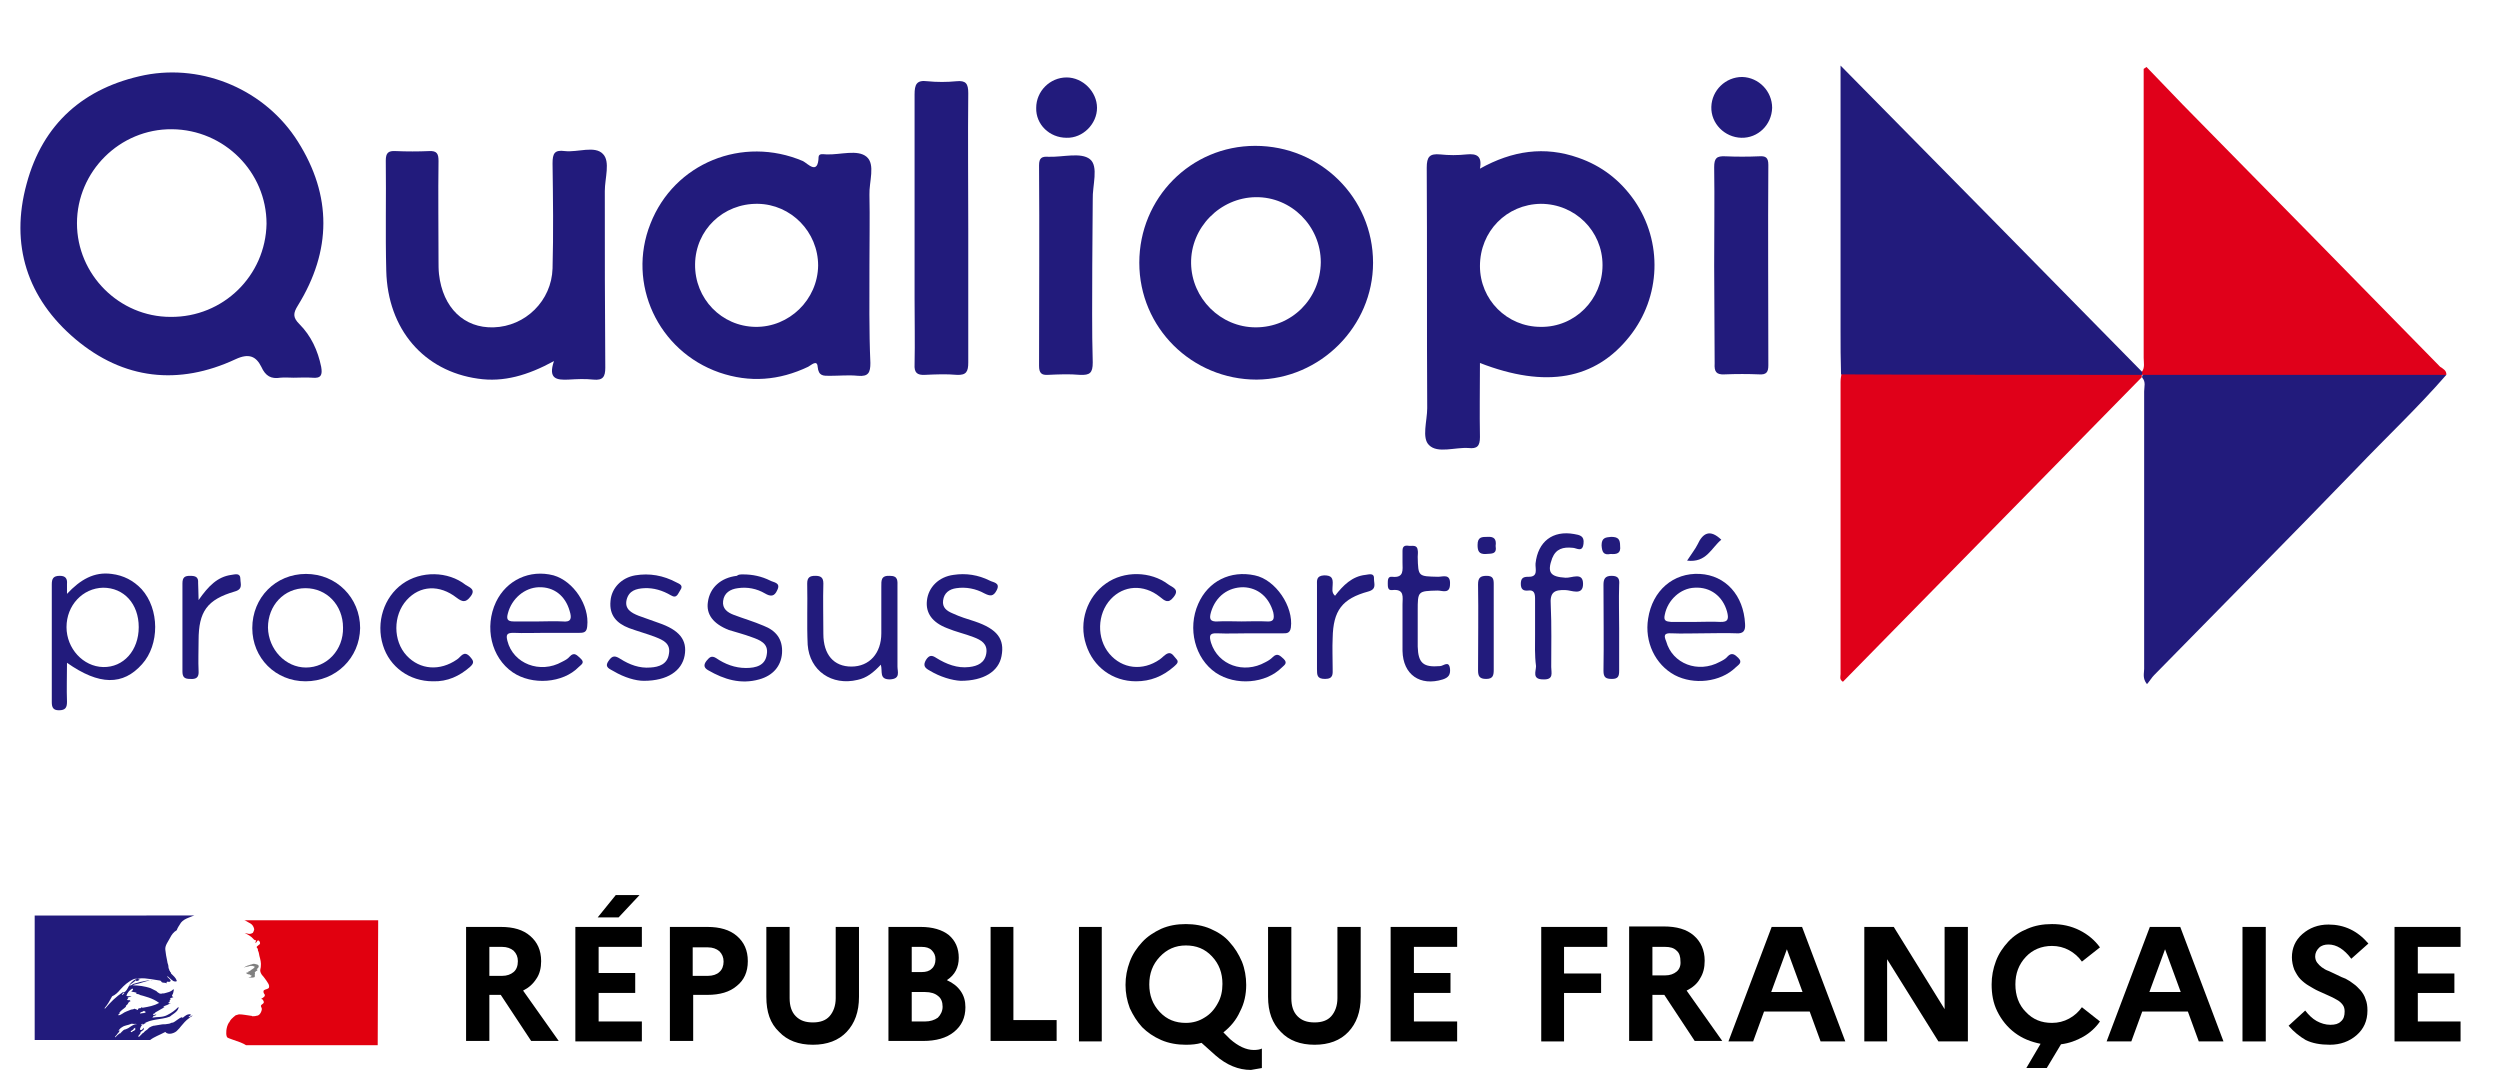 <?xml version="1.0" encoding="utf-8"?>
<!-- Generator: Adobe Illustrator 23.0.3, SVG Export Plug-In . SVG Version: 6.00 Build 0)  -->
<svg version="1.0" id="Calque_1" xmlns="http://www.w3.org/2000/svg" xmlns:xlink="http://www.w3.org/1999/xlink" x="0px" y="0px"
	 viewBox="0 0 526.2 229.6" style="enable-background:new 0 0 526.2 229.6;" xml:space="preserve">
<style type="text/css">
	.st0{fill:#221B7C;}
	.st1{fill:#E0001A;}
	.st2{fill:#E00019;}
	.st3{fill:#E1000F;}
	.st4{fill:#808080;}
</style>
<path class="st0" d="M514.9,78.9c-6,6.9-12.6,13.1-18.9,19.7c-14.1,14.6-28.4,29-42.6,43.5c-0.5,0.5-0.9,1.2-1.5,1.9
	c-1-1.2-0.6-2.3-0.6-3.2c0-19.5,0-38.9,0-58.4c0-1,0.4-2-0.4-2.9c-0.1-0.4,0.1-0.7,0.5-0.9c1.2-0.7,2.5-0.6,3.8-0.6
	c18.5,0,37,0,55.5,0C512.1,78,513.7,77.9,514.9,78.9z"/>
<path class="st1" d="M514.9,78.9c-21.4,0-42.8,0-64.1,0c0,0-0.2-0.2-0.2-0.2c0-0.2,0-0.3,0.2-0.4c0.7-0.9,0.4-2,0.4-3
	c0-19.3,0-38.6,0-57.8c0-1,0-2,0-3c0.2-0.1,0.4-0.3,0.6-0.4c2.5,2.6,5.1,5.3,7.6,7.9c18.1,18.4,36.2,36.8,54.2,55.2
	C514.2,77.6,515,78,514.9,78.9z"/>
<path class="st2" d="M450.8,78.8c0,0.2,0,0.4,0,0.6c-21,21.4-41.9,42.7-62.9,64.1c-0.8-0.5-0.5-1.1-0.5-1.6c0-20.5,0-41,0-61.5
	c0-0.6,0.1-1.1,0.2-1.7c1.1-0.9,2.4-0.9,3.7-0.9c18.6,0,37.2,0,55.9,0C448.4,78,449.8,77.9,450.8,78.8L450.8,78.8z"/>
<path class="st0" d="M450.8,78.9c-21.1,0-42.2,0-63.3-0.1c-0.1-3.1-0.1-6.1-0.1-9.2c0-17.3,0-34.7,0-52c0-1,0-2,0-3.8
	c21.5,21.8,42.5,43.1,63.5,64.5C450.9,78.5,450.9,78.7,450.8,78.9z"/>
<path class="st0" d="M116.6,76c-5.5,3-10.6,4.5-16,3.7c-11.4-1.6-19-10.4-19.3-22.7c-0.2-7.7,0-15.5-0.1-23.2c0-1.6,0.5-2.1,2.1-2
	c2.3,0.1,4.7,0.1,7,0c1.7-0.1,2,0.6,2,2.1c-0.1,7,0,14,0,21c0,0.9,0,1.9,0.1,2.8c0.8,7.1,5.3,11.4,11.5,11.2
	c6.7-0.2,12.2-5.6,12.4-12.4c0.2-7.4,0.1-14.7,0-22.1c0-2.1,0.4-2.9,2.6-2.6c2.7,0.3,6.3-1.2,8,0.6c1.6,1.6,0.4,5.1,0.4,7.8
	c0,12.4,0,24.8,0.1,37.2c0,1.9-0.5,2.7-2.5,2.5c-1.8-0.2-3.5-0.1-5.3,0C117.2,80,115.3,79.8,116.6,76z"/>
<path class="st0" d="M203.8,48.1c0,9.4,0,18.8,0,28.2c0,1.9-0.4,2.7-2.4,2.6c-2.2-0.2-4.5-0.1-6.7,0c-1.7,0.1-2.3-0.5-2.2-2.2
	c0.1-4.7,0-9.3,0-14c0-14.3,0-28.5,0-42.8c0-2.1,0.4-3.1,2.7-2.8c2,0.2,4.1,0.2,6.1,0c2-0.2,2.5,0.5,2.5,2.5
	C203.7,29.1,203.8,38.6,203.8,48.1z"/>
<path class="st0" d="M229.9,55.9c0,6.8-0.1,13.6,0.1,20.4c0,2.2-0.6,2.7-2.7,2.6c-2.2-0.2-4.5-0.1-6.7,0c-1.4,0.1-1.9-0.4-1.9-1.9
	c0-14.1,0.1-28.1,0-42.2c0-1.6,0.6-1.9,2-1.8c3,0.1,6.8-1,8.7,0.5c1.9,1.5,0.5,5.6,0.6,8.5C230,46.6,229.9,51.3,229.9,55.9z"/>
<path class="st0" d="M360.8,55.9c0-6.9,0.1-13.8,0-20.7c0-1.9,0.5-2.4,2.4-2.3c2.3,0.1,4.7,0.1,7,0c1.4-0.1,2,0.2,2,1.8
	c-0.1,14.1,0,28.1,0,42.2c0,1.4-0.4,2-1.9,1.9c-2.4-0.1-4.8-0.1-7.3,0c-1.8,0.1-2.2-0.6-2.1-2.3C360.9,69.7,360.8,62.8,360.8,55.9z"
	/>
<path class="st0" d="M185.4,139.9c-1.6,1.7-3,2.8-4.9,3.2c-5.4,1.3-10.1-1.9-10.5-7.4c-0.2-4.3,0-8.6-0.1-12.9
	c0-1.3,0.6-1.6,1.7-1.6c1.1,0,1.7,0.3,1.7,1.6c-0.1,3.5,0,7.1,0,10.6c0,4.4,2.2,6.9,5.9,6.9c3.8,0,6.3-2.8,6.3-7c0-3.3,0-6.5,0-9.8
	c0-1.3-0.1-2.4,1.8-2.3c1.8,0,1.6,1.1,1.6,2.3c0,5.6,0,11.2,0,16.8c0,1.1,0.7,2.6-1.6,2.7C185,143,185.8,141.4,185.4,139.9z"/>
<path class="st0" d="M202.2,143.3c-1.8-0.1-4.3-0.8-6.6-2.2c-0.9-0.5-1.4-1-0.7-2.2c0.7-1.1,1.3-1,2.2-0.4c2.1,1.3,4.4,2.2,6.9,1.9
	c1.8-0.2,3.3-0.9,3.6-2.9c0.3-2-1.1-2.8-2.7-3.4c-1.8-0.7-3.7-1.1-5.6-1.9c-3.1-1.2-4.5-3.2-4.2-5.8c0.3-2.8,2.5-5,5.6-5.4
	c2.6-0.4,5.2,0,7.6,1.2c0.7,0.4,2.3,0.4,1.5,2c-0.7,1.4-1.4,1.3-2.6,0.7c-1.8-1-3.9-1.4-5.9-1.1c-1.5,0.2-2.6,1-2.8,2.6
	c-0.2,1.5,0.8,2.2,2,2.7c1.5,0.7,3.1,1.2,4.7,1.7c4.7,1.6,6.3,3.7,5.6,7.3C210.2,141.3,207.1,143.3,202.2,143.3z"/>
<path class="st0" d="M156.4,120.9c2,0,3.9,0.4,5.7,1.3c0.7,0.4,2.3,0.4,1.5,2c-0.6,1.4-1.4,1.4-2.6,0.7c-1.7-1-3.7-1.4-5.7-1.1
	c-1.6,0.2-2.9,1-3.1,2.7c-0.2,1.6,0.9,2.4,2.2,2.9c2.1,0.8,4.2,1.4,6.3,2.3c2.6,1,4.1,2.8,3.9,5.8c-0.2,2.7-1.9,4.7-4.8,5.5
	c-3.9,1.1-7.4,0-10.7-1.9c-0.9-0.5-1.1-1.1-0.4-2c0.6-0.7,1-1.2,2-0.6c1.9,1.3,4,2.1,6.3,2.1c2.1,0,4.1-0.5,4.4-2.9
	c0.4-2.3-1.5-3-3.2-3.6c-1.6-0.6-3.2-1-4.8-1.5c-3.3-1.3-4.8-3.3-4.4-5.9c0.4-3,2.7-5.1,6.1-5.5
	C155.4,120.9,155.9,120.9,156.4,120.9z"/>
<path class="st0" d="M135.5,143.3c-1.7,0-4.1-0.7-6.3-2c-0.8-0.5-2.1-0.8-1.1-2.2c0.8-1.2,1.4-1.1,2.5-0.4c1.9,1.2,4,2,6.3,1.8
	c1.8-0.1,3.6-0.7,3.9-2.9c0.4-2.2-1.3-2.9-2.8-3.5c-1.8-0.7-3.7-1.2-5.6-1.9c-2.6-1-4.2-2.7-3.9-5.7c0.2-2.7,2.3-4.9,5.2-5.4
	c3-0.5,5.9,0,8.7,1.5c0.6,0.3,1.5,0.6,0.8,1.6c-0.5,0.7-0.7,1.9-2,1.1c-1.7-1-3.6-1.6-5.6-1.5c-1.7,0.1-3.2,0.5-3.7,2.4
	c-0.5,2,1,2.8,2.5,3.4c1.4,0.5,2.8,1,4.2,1.5c4.4,1.5,6.1,3.6,5.5,6.9C143.5,141.2,140.5,143.3,135.5,143.3z"/>
<path class="st0" d="M91.1,143.4c-4.9,0-9.1-3-10.5-7.6c-1.5-4.8,0.2-10.1,4.1-12.9c3.9-2.8,9.6-2.7,13.3,0.2c0.7,0.5,2.3,0.9,1,2.5
	c-1,1.3-1.7,1.1-2.9,0.2c-3.6-2.8-7.7-2.6-10.5,0.5c-2.9,3.2-2.9,8.6,0,11.7c2.8,3,7,3.3,10.6,0.8c0.8-0.5,1.4-2,2.7-0.6
	c0.8,0.9,1,1.3,0,2.2C96.7,142.3,94.2,143.5,91.1,143.4z"/>
<path class="st0" d="M239.1,143.4c-4.9,0-9-3-10.5-7.7c-1.6-4.8,0.2-10.1,4.2-12.9c3.8-2.7,9.4-2.6,13.1,0.2c0.8,0.6,2.5,1,1.1,2.7
	c-1.1,1.4-1.8,0.8-2.9-0.1c-3.4-2.7-7.6-2.4-10.3,0.5c-2.9,3.1-3,8.3-0.3,11.5c2.7,3.2,7,3.7,10.6,1.2c0.6-0.4,1.1-1.1,1.8-1.3
	c0.8-0.2,1.2,0.7,1.7,1.2c0.7,0.7-0.1,1.2-0.5,1.6C244.7,142.4,242.1,143.4,239.1,143.4z"/>
<path class="st0" d="M323.1,133.5c0-2.5,0-5,0-7.5c0-1.1-0.2-1.9-1.5-1.7c-1,0.1-1.5-0.3-1.5-1.4c0-1.1,0.4-1.5,1.5-1.5
	c2.3,0.1,1.5-1.7,1.6-2.8c0.5-4.6,3.6-7,8.1-6.2c1.2,0.2,2.2,0.4,2,2c-0.2,2-1.5,0.9-2.3,0.9c-2-0.2-3.5,0.2-4.3,2.2
	c-1.1,3-0.4,3.9,2.8,4.1c1.3,0.1,3.7-1.3,3.7,1.3c0,2.6-2.5,1.3-3.7,1.3c-2.4-0.1-3.3,0.5-3.1,3.1c0.2,4.4,0.1,8.8,0.1,13.1
	c0,1.2,0.6,2.7-1.7,2.6c-2.4,0-1.5-1.7-1.5-2.8C323,137.9,323.1,135.7,323.1,133.5z"/>
<path class="st0" d="M295.2,131.9c0-1.6,0-3.2,0-4.7c0-1.5,0.5-3.3-2.2-3c-0.9,0.1-0.9-0.7-0.9-1.4c0-0.7,0-1.5,0.9-1.4
	c2.6,0.3,2.2-1.5,2.2-3c0-0.8,0-1.7,0-2.5c0-1.2,0.8-1.1,1.5-1c0.7,0,1.6-0.2,1.7,0.9c0.1,0.5,0,0.9,0,1.4c0.1,4.2,0.1,4.1,4.3,4.2
	c1,0,2.6-0.7,2.5,1.5c0,2.2-1.6,1.4-2.6,1.4c-4.2,0.1-4.2,0.1-4.2,4.3c0,2.5,0,5,0,7.5c0.1,3.5,1.2,4.4,4.7,4.1
	c0.7,0,1.9-1.3,2.1,0.6c0.1,1.2-0.3,1.8-1.5,2.2c-4.8,1.5-8.4-1-8.5-6C295.2,135.2,295.2,133.6,295.2,131.9z"/>
<path class="st0" d="M366.5,29c-3.5-0.1-6.4-3-6.3-6.5c0.1-3.5,3-6.3,6.5-6.3c3.5,0.1,6.3,3,6.3,6.5C372.9,26.3,370,29.1,366.5,29z"
	/>
<path class="st0" d="M218.1,22.7c0-3.5,2.9-6.4,6.4-6.4c3.4,0,6.4,3,6.4,6.4c0,3.4-3,6.4-6.4,6.3C220.9,29,218,26.2,218.1,22.7z"/>
<path class="st0" d="M41.8,126.3c2.1-3,4-4.9,6.9-5.3c0.8-0.1,1.9-0.5,1.9,0.9c0,1,0.6,2.1-1.2,2.6c-5.8,1.7-7.6,4.2-7.6,10.3
	c0,2.1-0.1,4.3,0,6.4c0.1,1.4-0.5,1.8-1.8,1.7c-1.2,0-1.6-0.4-1.6-1.6c0-6.2,0-12.3,0-18.5c0-1.3,0.5-1.6,1.6-1.6
	c1.1,0,1.8,0.2,1.7,1.5C41.7,123.7,41.8,124.6,41.8,126.3z"/>
<path class="st0" d="M281,125.4c1.7-2.2,3.6-4.1,6.4-4.4c0.8-0.1,1.9-0.5,1.8,0.9c0,1,0.6,2.1-1.2,2.6c-5.5,1.5-7.4,4-7.5,9.8
	c-0.1,2.1,0,4.3,0,6.4c0,1.1,0.2,2.2-1.6,2.2c-1.7,0-1.7-0.8-1.7-2.1c0-5.9,0-11.7,0-17.6c0-1-0.2-2,1.5-2.1c1.6,0,1.9,0.6,1.8,2
	C280.5,123.9,280.2,124.7,281,125.4z"/>
<path class="st0" d="M314.4,132.1c0,3,0,6,0,8.9c0,1.2-0.2,1.9-1.6,1.9c-1.4,0-1.7-0.6-1.7-1.8c0-6,0.1-12.1,0-18.1
	c0-1.4,0.5-1.8,1.8-1.8c1.3,0,1.5,0.6,1.5,1.7C314.4,126,314.4,129.1,314.4,132.1z"/>
<path class="st0" d="M340.8,132.3c0,3,0,6,0,8.9c0,1.1-0.2,1.7-1.5,1.7c-1.3,0-1.8-0.3-1.8-1.7c0.1-6,0-12.1,0-18.1
	c0-1.2,0.3-1.9,1.7-1.9c1.5,0,1.7,0.7,1.6,1.9C340.7,126.2,340.8,129.2,340.8,132.3z"/>
<path class="st0" d="M355.1,118c0.9-1.4,1.7-2.4,2.2-3.4c1.1-2.4,2.6-3.3,5-1C360.2,115.3,359.2,118.5,355.1,118z"/>
<path class="st0" d="M339,116.6c-1.5,0.3-1.8-0.4-1.9-1.8c0-1.6,0.8-1.7,2-1.8c1.5,0,1.9,0.5,1.9,1.9
	C341.2,116.5,340.3,116.7,339,116.6z"/>
<path class="st0" d="M314.8,114.9c0.3,1.8-0.8,1.6-2,1.7c-1.5,0.1-1.8-0.6-1.8-1.9c0-1.7,0.9-1.7,2.1-1.7
	C314.5,112.9,315,113.5,314.8,114.9z"/>
<path class="st0" d="M63,68.2c-1.4-1.4-1.3-2.3-0.3-3.9c7.1-11.5,7.2-23.1,0-34.5c-6.8-10.8-19.8-16.4-32.2-14
	C17.7,18.4,9,26,5.6,38.7C2.1,51.5,5.7,62.8,15.9,71.4c10.1,8.5,21.7,9.8,33.7,4.2c2.8-1.3,4.3-0.6,5.4,1.6c0.9,2,2.1,2.6,4,2.3
	c0.9-0.1,1.9,0,2.8,0c1.3,0,2.6-0.1,3.9,0c1.9,0.2,2.2-0.6,1.9-2.3C66.9,73.8,65.5,70.7,63,68.2z M35.9,66.7
	C25.1,66.7,16.2,57.8,16.2,47c0-10.9,9-19.9,20-19.8c11,0.1,19.9,9,19.9,19.9C55.9,58,47,66.8,35.9,66.7z"/>
<path class="st0" d="M344,42.2c-3-4.3-6.9-7.3-11.8-9c-7.1-2.5-13.9-1.5-20.7,2.3c0.5-2.7-0.7-3.2-2.8-3c-1.9,0.2-3.7,0.2-5.6,0
	c-2.2-0.2-2.8,0.5-2.8,2.8c0.1,16.9,0,33.8,0.1,50.6c0,2.7-1.2,6.3,0.4,7.8c1.8,1.8,5.5,0.4,8.3,0.6c1.8,0.2,2.4-0.4,2.4-2.3
	c-0.1-5.1,0-10.2,0-15.6c13.9,5.4,24.3,3.5,31.5-5.6C349.6,62.5,350,50.9,344,42.2z M324.3,68.8c-7.1,0-12.8-5.7-12.8-12.8
	c0-7.3,5.6-13,12.8-13.1c7.2,0,13,5.7,13,12.9C337.3,63,331.5,68.9,324.3,68.8z"/>
<path class="st0" d="M183,55.8c0-4.9,0.1-9.9,0-14.8c-0.1-2.7,1.3-6.4-0.6-8c-1.9-1.6-5.5-0.4-8.4-0.5c-0.6,0-1.6-0.3-1.7,0.5
	c-0.1,4-2.3,1.4-3.3,0.9c-12.7-5.4-27.1,0.4-32.1,13.2c-5,12.6,1.6,26.8,14.5,31.3c6.4,2.2,12.6,1.7,18.7-1.2c0.6-0.3,1.9-1.6,2,0
	c0.2,2,1.2,1.9,2.6,1.9c2,0,3.9-0.2,5.9,0c2.2,0.2,2.6-0.7,2.6-2.7C182.9,69.6,183,62.7,183,55.8z M159,68.8
	c-7.1-0.1-12.8-5.9-12.7-13.2c0.1-7.2,5.9-12.8,13.2-12.7c7,0.1,12.7,5.9,12.7,13C172.1,63.1,166.1,68.9,159,68.8z"/>
<path class="st0" d="M264.2,30.7c-13.6,0-24.4,11-24.4,24.6c0,13.7,11.1,24.6,24.7,24.6c13.4-0.1,24.5-11.2,24.5-24.6
	C289,41.6,277.9,30.7,264.2,30.7z M264.3,68.9c-7.4,0-13.5-6.1-13.6-13.5c-0.1-7.5,6.1-13.8,13.6-13.9c7.5-0.1,13.7,6.1,13.7,13.7
	C277.9,62.9,271.9,68.9,264.3,68.9z"/>
<path class="st0" d="M29.8,124c-1.7-1.8-3.8-2.9-6.3-3.2c-3.7-0.5-6.6,1.2-9.4,4.2c0-1.1,0-1.6,0-2.1c0.1-1.1-0.3-1.7-1.5-1.7
	c-1.4,0-1.7,0.6-1.7,1.8c0,8.3,0,16.6,0,24.8c0,1.1,0.3,1.7,1.5,1.7c1.4,0,1.7-0.6,1.7-1.8c-0.1-2.7,0-5.3,0-8.2
	c6.8,4.8,11.8,4.8,15.8,0.3C33.6,135.7,33.6,128.2,29.8,124z M21.7,140.4c-4.2-0.1-7.7-3.9-7.7-8.4c0-4.6,3.4-8.2,7.7-8.3
	c4.4,0,7.5,3.4,7.5,8.3C29.2,136.9,26,140.5,21.7,140.4z"/>
<path class="st0" d="M264.1,121.1c-5.1-1.1-9.8,1.2-11.9,6c-2.3,5.2-0.7,11.5,3.7,14.5c4.2,2.8,10.5,2.3,13.9-1.1
	c0.5-0.5,1.3-0.9,0.4-1.8c-0.7-0.6-1.3-1.4-2.3-0.4c-0.5,0.5-1,0.8-1.6,1.1c-4.5,2.5-9.9,0.6-11.4-4.1c-0.4-1.4-0.4-2.1,1.3-2
	c2.2,0.1,4.5,0,6.7,0c2.3,0,4.7,0,7,0c0.8,0,1.6,0.1,1.8-1.2C272.3,127.7,268.5,122,264.1,121.1z M266.6,130.8c-1.8-0.1-3.5,0-5.3,0
	c-1.7,0-3.4-0.1-5,0c-1.7,0.1-1.8-0.6-1.4-2c1-3.3,3.6-5.2,6.8-5.2c3.1,0.1,5.4,2.1,6.3,5.3C268.3,130.4,268,130.9,266.6,130.8z"/>
<path class="st0" d="M351.8,133.3c2.2,0.1,4.5,0,6.7,0c2.3,0,4.7-0.1,7,0c1.5,0.1,1.9-0.6,1.8-2c-0.3-6-4.1-10.2-9.5-10.5
	c-5.6-0.3-10,3.5-10.9,9.4c-0.8,4.9,1.5,9.7,5.6,11.9c4,2.1,9.6,1.5,12.8-1.6c0.5-0.5,1.6-1,0.6-2c-0.7-0.7-1.4-1.3-2.3-0.3
	c-0.4,0.5-1,0.8-1.6,1.1c-4.6,2.5-10,0.4-11.3-4.3C350.2,133.8,350.2,133.2,351.8,133.3z M350.4,129.4c0.6-3.1,3.3-5.6,6.3-5.7
	c3.3-0.2,5.9,1.8,6.8,5c0.4,1.5,0.3,2.3-1.5,2.2c-1.7-0.1-3.3,0-5,0c-1.8,0-3.5,0-5.3,0C350.7,130.8,350.1,130.7,350.4,129.4z"/>
<path class="st0" d="M116.5,121.1c-5-1.3-9.9,1-12.1,5.6c-2.5,5.3-1,11.7,3.5,14.8c4.1,2.8,10.6,2.3,13.9-1.1
	c0.5-0.5,1.4-0.9,0.4-1.8c-0.7-0.6-1.3-1.5-2.3-0.4c-0.4,0.5-1,0.8-1.6,1.1c-4.6,2.6-10.3,0.4-11.5-4.4c-0.3-1.2-0.2-1.7,1.2-1.7
	c2.3,0.1,4.7,0,7,0c2.3,0,4.7,0,7,0c1,0,1.5-0.2,1.6-1.4C124.1,127.4,120.7,122.3,116.5,121.1z M118.4,130.8c-1.7-0.1-3.3,0-5,0
	c-1.8,0-3.5,0-5.3,0c-1.4,0-1.5-0.6-1.2-1.7c0.8-3.1,3.5-5.4,6.5-5.5c3.2-0.1,5.6,1.8,6.5,5C120.4,130.2,120.2,131,118.4,130.8z"/>
<path class="st0" d="M64.4,120.8c-6.4,0-11.3,5-11.3,11.4c0,6.3,4.9,11.2,11.2,11.2c6.4,0,11.4-4.9,11.5-11.2
	C75.8,125.8,70.8,120.8,64.4,120.8z M64.4,140.5c-4.3,0-7.9-3.8-8-8.4c0-4.7,3.4-8.3,7.9-8.3c4.5,0,7.9,3.6,7.9,8.3
	C72.3,136.8,68.8,140.5,64.4,140.5z"/>
<g>
	<path class="st0" d="M37.3,216.9c0.3-0.3,0.6-0.6,0.8-0.9c0.5-0.6,1-1.2,1.7-1.7c0.2-0.2,0.4-0.3,0.6-0.4c0.1-0.1,0.1-0.2,0.1-0.2
		c-0.2,0.1-0.4,0.3-0.7,0.4c-0.1,0-0.1-0.1-0.1-0.1c0.2-0.1,0.4-0.3,0.5-0.4h0c-0.1,0-0.1-0.1-0.1-0.1c-0.7-0.1-1.1,0.3-1.6,0.7
		c-0.1,0.1-0.2-0.1-0.2-0.1c-0.7,0.2-1.3,0.9-2,1.2v-0.1c-0.3,0.1-0.6,0.3-0.9,0.3c-0.4,0.1-0.8,0.1-1.2,0.1
		c-0.6,0.1-1.2,0.2-1.8,0.3c0,0,0,0-0.1,0c-0.3,0.1-0.6,0.2-0.9,0.4l-0.1,0.1c-0.1,0.1-0.2,0.2-0.3,0.3c-0.3,0.2-0.6,0.4-0.8,0.7
		c0,0-0.1,0-0.1,0c-0.3,0.3-0.5,0.5-0.8,0.8c0,0-0.1,0-0.2,0c0,0,0,0,0-0.1c0.1-0.1,0.1-0.1,0.1-0.2l0.2-0.2
		c0.1-0.1,0.1-0.2,0.2-0.3c0,0,0-0.1,0-0.1c0,0-0.1,0-0.1,0c0.2-0.2,0.6-0.4,0.8-0.6c0,0-0.1,0-0.1-0.1c0-0.1,0.1-0.1,0.1-0.1
		c0,0,0,0,0-0.1c0,0,0,0,0-0.1l-0.2,0.2c-0.1,0.1-0.2,0.3-0.4,0.3h-0.1c0,0-0.1,0-0.1,0v0c0,0,0,0,0-0.1c0,0,0,0,0-0.1c0,0,0,0,0,0
		c0,0,0-0.1,0-0.1c0,0,0,0,0-0.1c0,0,0.1-0.1,0.1-0.1s0,0,0-0.1c0,0,0-0.1,0.1-0.1c0-0.1,0-0.1,0-0.1c0.1-0.1,0.2-0.2,0.3-0.3h0
		c0.2-0.1,0.4-0.2,0.6-0.3l0.1-0.1c-0.3,0.1-0.5,0.2-0.8,0.4c0,0-0.1,0-0.1,0.1c0,0-0.1,0-0.1-0.1v0c0.1-0.1,0.2-0.2,0.3-0.2
		c0.1,0,0.1,0,0.1,0.1c1.6-1.2,3.8-0.9,5.6-1.6c0.2-0.1,0.3-0.2,0.4-0.3c0.2-0.1,0.4-0.3,0.7-0.5c0.4-0.3,0.7-0.7,0.8-1.1
		c0-0.1-0.1-0.1-0.1-0.1c-0.7,0.7-1.4,1.2-2.2,1.6c-1,0.6-2.2,0.4-3.3,0.6c0.1-0.1,0.2-0.1,0.2-0.1c0-0.2,0.1-0.2,0.2-0.3h0.2
		c0.1,0,0.1-0.1,0.1-0.1c0.1,0,0.3-0.1,0.2-0.1c-0.2-0.2-0.4,0.2-0.7,0c0.1-0.1,0.1-0.2,0.2-0.3h0.2c0-0.1,0.1-0.2,0.1-0.2
		c0.7-0.4,1.4-0.8,2.1-1.2c-0.2,0-0.2,0.2-0.4,0.1c0.1,0,0-0.2,0.1-0.2c0.6-0.2,1-0.4,1.5-0.7c-0.2,0-0.3,0.2-0.6,0
		c0.1-0.1,0.2-0.2,0.3-0.2v-0.2c0-0.1,0.1-0.1,0.1-0.1c-0.1,0-0.1-0.1-0.1-0.1c0.1-0.1,0.2-0.1,0.3-0.2c-0.1,0-0.2,0-0.2-0.1
		c0.2-0.2,0.4-0.2,0.7-0.3c-0.1-0.1-0.2,0-0.2-0.1c0-0.1,0.1-0.1,0.1-0.1h-0.1c-0.1-0.1-0.1-0.2-0.1-0.2c0.3-0.3,0.3-0.8,0.4-1.2
		c-0.1,0-0.1,0-0.1-0.1c-0.5,0.6-1.3,0.7-2,0.9h-0.3c-0.2,0.1-0.6,0.1-0.8-0.1c-0.2-0.1-0.3-0.2-0.5-0.4c-0.4-0.2-0.8-0.4-1.2-0.6
		c-1.2-0.4-2.5-0.6-3.8-0.6c0.6-0.3,1.2-0.3,1.7-0.5c0.8-0.2,1.6-0.6,2.5-0.5c-0.2-0.1-0.3,0-0.5,0c-0.7-0.1-1.4,0.2-2.1,0.3
		c-0.5,0.1-0.9,0.3-1.4,0.4c-0.3,0.1-0.4,0.4-0.8,0.3v-0.2c0.5-0.6,1.1-1.2,1.9-1.2c0.9-0.2,1.7,0,2.6,0.1c0.7,0.1,1.2,0.2,1.9,0.3
		c0.2,0,0.3,0.4,0.5,0.4c0.3,0.1,0.6,0,0.9,0.2c0-0.1-0.1-0.2,0-0.3c0.2-0.2,0.4,0.1,0.7-0.1c0.4-0.2-0.3-0.7-0.6-1
		c0-0.1,0.1-0.1,0.1-0.1c0.4,0.3,0.7,0.7,1.2,1c0.2,0.1,0.8,0.2,0.7-0.1c-0.2-0.6-0.7-1-1.2-1.5v-0.2c-0.1,0-0.1-0.1-0.2-0.1v-0.2
		c-0.2-0.1-0.2-0.3-0.2-0.4c-0.2-0.2-0.1-0.6-0.2-0.9s-0.2-0.6-0.2-0.8c-0.2-0.8-0.3-1.6-0.4-2.4c-0.1-0.9,0.6-1.7,1-2.5
		c0.3-0.6,0.7-1.2,1.4-1.6c0.2-0.6,0.6-1.1,0.9-1.6c0.4-0.5,1-0.8,1.5-1c0.7-0.3,1.3-0.5,1.3-0.5H7.3v26.2h24.3
		c0.9-0.7,1.9-1,3.2-1.7C35.4,218,36.9,217.4,37.3,216.9 M29.7,213.3c-0.1,0-0.3,0.1-0.2-0.1c0.1-0.2,0.4-0.2,0.6-0.3
		c0.1-0.1,0.2-0.2,0.3-0.1c0.1,0.2,0.2,0.1,0.3,0.2C30.5,213.3,30.1,213.2,29.7,213.3 M22.1,212.3c0,0-0.1-0.1-0.1-0.1
		c0.7-0.8,1.1-1.6,1.6-2.5c0.7-0.3,1.2-0.8,1.7-1.4c0.8-0.9,1.7-1.7,2.8-2.2c0.4-0.2,0.9-0.1,1.3,0.1c-0.2,0.2-0.4,0.2-0.6,0.3
		c-0.1,0-0.1,0-0.2-0.1c0.1-0.1,0.1-0.1,0.1-0.2c-0.5,0.6-1.2,0.8-1.6,1.4c-0.3,0.5-0.5,1.1-1.1,1.3c-0.2,0.1,0.1-0.2-0.1-0.1
		C24.4,209.8,23.3,210.9,22.1,212.3 M26.2,209c-0.1,0.1-0.1,0.1-0.2,0.2c-0.1,0.1-0.1,0.2-0.2,0.2c-0.1,0-0.1,0-0.1-0.1
		C25.8,209.1,26,208.9,26.2,209C26.2,208.9,26.2,208.9,26.2,209 M28.5,216.4c0,0.1-0.1,0.1-0.1,0.2c0.1,0,0.1,0.1,0.1,0.1
		c-0.1,0.1-0.2,0.2-0.4,0.3H28c-0.1,0.1-0.1,0.1-0.2,0.2c-0.1,0.1-0.3,0-0.3-0.1c0.1-0.1,0.2-0.2,0.4-0.3c0.1-0.1,0.2-0.1,0.2-0.2
		c0-0.1,0.1-0.1,0.1-0.1C28.3,216.3,28.6,216.3,28.5,216.4 M27.6,216c-0.2,0.1-0.4,0.3-0.6,0.4c-0.2,0.1-0.4,0.2-0.7,0.3
		c0,0-0.1,0-0.1,0c-0.2,0.1-0.3,0.2-0.5,0.4l-0.1,0.1l-0.1,0.1l-0.1,0.1c0,0,0,0.1-0.1,0.1c0,0-0.1,0-0.1,0c0,0-0.1,0-0.1,0.1
		c0,0-0.1,0-0.1,0.1h-0.1c-0.1,0.1-0.1,0.1-0.2,0.2c-0.1,0.1-0.2,0.2-0.3,0.3v0l0,0c0,0,0,0,0,0c0,0,0,0,0,0.1c0,0,0,0-0.1,0l0,0
		c0,0,0,0,0,0c0,0,0-0.1-0.1-0.1v0c0.1-0.1,0.1-0.1,0.2-0.2c0,0,0-0.1,0.1-0.1c0,0,0.1-0.1,0.1-0.1c0,0,0,0,0-0.1
		c0.1-0.1,0.1-0.1,0.2-0.2l0,0c0,0,0.1-0.1,0.1-0.1c0,0,0-0.1,0.1-0.1v0c0-0.1,0-0.1,0.1-0.1v0c0,0,0,0,0-0.1c0,0,0-0.1,0-0.1v0
		c0.1-0.1,0.1-0.2,0.2-0.3h0c-0.1,0.1-0.1,0.1-0.2,0.2s-0.2,0-0.1-0.1c0.1,0,0.1-0.1,0.1-0.1c0.1-0.1,0.2-0.2,0.3-0.3
		c0.1-0.1,0.1-0.1,0.2-0.1l0,0c0-0.1,0.1-0.1,0.1-0.1c0.5-0.4,1.3-0.4,1.9-0.7c0.2-0.1,0.6,0.1,0.8,0c0.2,0,0.3,0,0.4,0.1
		C28.5,215.5,28.1,215.7,27.6,216 M28.7,212.5c-0.1-0.1,0.2,0,0.2-0.1h-0.4c-0.1,0-0.1-0.1-0.1-0.1c-0.2,0.1-0.6,0.2-0.8,0.2
		c-0.3,0.1-0.7,0.3-1,0.4c-0.6,0.2-1,0.7-1.6,0.8c-0.1,0-0.1-0.1-0.1-0.1c0.1-0.2,0.2-0.2,0.3-0.3c0-0.1,0-0.1-0.1-0.1
		c0.4-0.6,0.9-0.8,1.4-1.3v-0.2c0.2-0.2,0.4-0.3,0.5-0.6c0.1-0.2,0.3-0.3,0.5-0.4c-0.1-0.1-0.2-0.1-0.2-0.2c-0.2,0-0.4,0.1-0.6-0.1
		c0.1-0.1,0.2-0.1,0.3-0.2c-0.1,0-0.1,0-0.1-0.1c-0.1-0.1,0.1-0.2,0.2-0.2c0.2-0.1,0.4-0.1,0.6-0.2c-0.3-0.1-0.7,0.1-1.1-0.1
		c0.2-0.7,0.7-1.2,1.2-1.5c0.1,0,0.2,0,0.2,0.1c0,0.2-0.2,0.4-0.4,0.5c0.4,0.1,0.8,0.1,1.2,0.3c-0.1,0.1-0.2,0.1-0.2,0.1
		c0.2,0.2,0.6,0.1,0.8,0.2c-0.2,0.2-0.3,0-0.4,0c1.5,0.4,3.2,0.8,4.5,1.8c-1.1,0.6-2.2,0.8-3.4,1c-0.2,0-0.2,0-0.4-0.1
		c0,0.1,0,0.2-0.1,0.2c-0.2,0-0.3,0-0.5,0.1C29.1,212.6,28.8,212.7,28.7,212.5"/>
	<path class="st3" d="M79.6,193.7H51.4c0,0,0.1,0,0.3,0.1c0.2,0.1,0.5,0.3,0.7,0.4c0.4,0.2,0.7,0.4,0.9,0.8c0.1,0.2,0.2,0.4,0.2,0.7
		c-0.1,0.2-0.2,0.7-0.4,0.7c-0.3,0.2-0.7,0.2-1,0.1c-0.2,0-0.4-0.1-0.6-0.1c0.7,0.3,1.4,0.7,1.9,1.3c0.1,0.1,0.2,0.2,0.4,0.2
		c0.1,0,0.1,0.1,0.1,0.2c-0.1,0.1-0.2,0.2-0.2,0.3h0.2c0.2-0.1,0.2-0.6,0.6-0.4c0.2,0.2,0.3,0.5,0.2,0.7c-0.2,0.2-0.4,0.3-0.6,0.5
		c-0.1,0.1-0.1,0.2,0,0.3c0.2,0.2,0.2,0.4,0.2,0.6c0.2,0.3,0.2,0.7,0.3,1.1c0.2,0.7,0.4,1.5,0.3,2.2c0,0.4-0.2,0.7-0.1,1.1
		c0.1,0.4,0.3,0.7,0.6,1c0.2,0.3,0.4,0.5,0.6,0.8c0.3,0.5,0.8,1,0.6,1.6c-0.2,0.3-0.7,0.3-1,0.5c-0.3,0.2-0.1,0.7,0.1,0.9
		c0.2,0.4-0.3,0.7-0.7,0.9c0.1,0.2,0.3,0.1,0.3,0.2c0.1,0.2,0.3,0.4,0.2,0.7c-0.2,0.3-0.8,0.4-0.5,0.9c0.2,0.3,0.1,0.7-0.1,1.1
		c-0.2,0.4-0.5,0.7-0.9,0.7c-0.3,0.1-0.7,0.1-0.9,0.1c-0.1-0.1-0.2-0.1-0.3-0.1c-0.8-0.1-1.7-0.3-2.5-0.3c-0.2,0.1-0.5,0.1-0.7,0.2
		c-0.2,0.2-0.4,0.3-0.6,0.5c0,0.1-0.1,0.1-0.1,0.1c0,0-0.1,0.1-0.1,0.1l-0.1,0.1c-0.2,0.2-0.3,0.4-0.4,0.6c0,0,0,0,0,0
		c0,0,0,0.1-0.1,0.1c-0.2,0.3-0.3,0.6-0.4,0.9c-0.3,1.1-0.2,2.1,0.1,2.3c0.1,0.1,1.6,0.6,2.7,1c0.5,0.2,0.9,0.4,1.2,0.6h27.7
		L79.6,193.7L79.6,193.7z"/>
	<path class="st4" d="M53.1,203.3c0.2,0.1,0.5,0.1,0.5,0.2c-0.1,0.4-0.7,0.5-1,0.9h-0.2c-0.2,0.1-0.1,0.3-0.2,0.3
		c-0.2-0.1-0.3,0-0.4,0.1c0.2,0.2,0.4,0.3,0.7,0.3c0.1,0,0.2,0.1,0.2,0.2c0,0,0.1,0,0.1-0.1c0.1,0,0.1,0,0.1,0.1v0.2
		c-0.2,0.2-0.4,0.1-0.6,0.2c0.4,0.1,0.8,0.1,1.2,0c0.3-0.1,0-0.6,0.2-0.8c-0.1,0,0-0.2-0.1-0.2c0.1-0.1,0.2-0.2,0.3-0.3
		c0.1,0,0.2-0.1,0.3-0.2c0-0.1-0.2-0.2-0.2-0.2c0.3-0.2,0.6-0.5,0.4-0.8c-0.1-0.2-0.4-0.2-0.7-0.3s-0.6,0-0.8,0.1
		c-0.2,0-0.5,0.2-0.7,0.2c-0.3,0.1-0.7,0.3-0.9,0.5c0.3-0.2,0.7-0.2,1.1-0.3C52.5,203.3,52.8,203.3,53.1,203.3"/>
</g>
<path d="M98.1,219.2v-24.1h7.3c2.7,0,4.7,0.6,6.2,1.9c1.5,1.3,2.3,3,2.3,5.3c0,1.4-0.3,2.7-1,3.7c-0.7,1.1-1.6,1.9-2.8,2.5l7.5,10.6
	h-5.8l-6.4-9.7H103v9.7H98.1z M103,205.4h2.7c1,0,1.8-0.3,2.4-0.8c0.6-0.5,0.9-1.3,0.9-2.3c0-0.9-0.3-1.6-0.9-2.2
	c-0.6-0.5-1.4-0.8-2.4-0.8H103V205.4z M121.1,219.2v-24.1h14v4.2h-9.1v5.5h7.7v4.2h-7.7v6h9.1v4.2H121.1z M125.8,193.1l3.8-4.7h5
	l-4.4,4.7H125.8z M141,219.2v-24.1h7.9c2.6,0,4.7,0.6,6.2,1.9c1.5,1.3,2.3,3,2.3,5.3s-0.8,4-2.3,5.2c-1.5,1.3-3.6,1.9-6.2,1.9h-3
	v9.7H141z M145.8,205.4h3.2c1,0,1.9-0.3,2.4-0.8c0.6-0.5,0.9-1.3,0.9-2.2c0-0.9-0.3-1.6-0.9-2.2c-0.6-0.5-1.4-0.8-2.4-0.8h-3.2
	V205.4z M161.3,209.8v-14.7h4.9v15c0,1.6,0.4,2.9,1.3,3.8c0.9,0.9,2,1.3,3.6,1.3c1.5,0,2.7-0.4,3.5-1.3s1.3-2.2,1.3-3.8v-15h4.9
	v14.7c0,3.2-0.9,5.6-2.6,7.4c-1.7,1.8-4.1,2.7-7.1,2.7c-3,0-5.4-0.9-7.1-2.7C162.1,215.4,161.3,213,161.3,209.8z M187,219.2v-24.1
	h6.8c2.5,0,4.5,0.6,5.9,1.7c1.4,1.2,2.1,2.8,2.1,4.8c0,2-0.8,3.6-2.5,4.7c1.3,0.6,2.2,1.3,2.9,2.3c0.7,1,1,2.1,1,3.4
	c0,2.2-0.8,3.9-2.4,5.2c-1.6,1.3-3.8,1.9-6.5,1.9H187z M191.9,215h2.8c1.1,0,2-0.3,2.7-0.8c0.6-0.6,1-1.4,1-2.3c0-1-0.3-1.8-1-2.3
	c-0.6-0.5-1.5-0.8-2.7-0.8h-2.8V215z M191.9,204.6h2.1c0.9,0,1.6-0.2,2.1-0.7c0.5-0.4,0.8-1.1,0.8-2c0-0.8-0.3-1.4-0.8-1.9
	c-0.5-0.5-1.2-0.7-2.1-0.7h-2.1V204.6z M208.5,219.2v-24.1h4.8v19.6h9.1v4.4H208.5z M227.1,219.2v-24.1h4.8v24.1H227.1z
	 M263.3,225.2c-2.6,0-5.1-1-7.5-3.1l-2.9-2.6c-1,0.3-2.1,0.4-3.3,0.4c-1.8,0-3.6-0.3-5.2-1c-1.6-0.7-2.9-1.6-4-2.7
	c-1.1-1.2-1.9-2.5-2.6-4c-0.6-1.6-0.9-3.2-0.9-4.9c0-1.7,0.3-3.3,0.9-4.9c0.6-1.6,1.5-2.9,2.6-4.1c1.1-1.2,2.5-2.1,4-2.8
	c1.6-0.7,3.3-1,5.2-1c1.8,0,3.6,0.3,5.2,1c1.6,0.7,3,1.6,4,2.8c1.1,1.2,1.9,2.5,2.6,4.1c0.6,1.5,0.9,3.2,0.9,4.9
	c0,2-0.4,3.9-1.3,5.6c-0.8,1.8-2,3.2-3.5,4.4l1.4,1.4c1.7,1.5,3.4,2.3,5,2.3c0.7,0,1.3-0.1,1.7-0.3v4.1 M244.1,201.4
	c-1.5,1.6-2.2,3.5-2.2,5.8c0,2.3,0.7,4.2,2.2,5.8c1.5,1.6,3.3,2.3,5.5,2.3c1.5,0,2.8-0.4,3.9-1.1c1.2-0.7,2.1-1.7,2.8-3
	c0.7-1.2,1-2.6,1-4.1c0-2.3-0.7-4.2-2.2-5.8c-1.5-1.6-3.3-2.3-5.5-2.3C247.4,199,245.6,199.8,244.1,201.4L244.1,201.4z M266.9,209.8
	v-14.7h4.9v15c0,1.6,0.4,2.9,1.3,3.8c0.9,0.9,2,1.3,3.6,1.3c1.5,0,2.7-0.4,3.5-1.3s1.3-2.2,1.3-3.8v-15h4.9v14.7
	c0,3.2-0.9,5.6-2.6,7.4c-1.7,1.8-4.1,2.7-7.1,2.7c-3,0-5.4-0.9-7.1-2.7C267.8,215.4,266.9,213,266.9,209.8z M292.7,219.2v-24.1h14
	v4.2h-9.1v5.5h7.7v4.2h-7.7v6h9.1v4.2H292.7z"/>
<g>
	<polygon points="324.4,219.2 324.4,195.1 338.3,195.1 338.3,199.3 329.2,199.3 329.2,204.9 337,204.9 337,209 329.2,209 
		329.2,219.2 	"/>
	<path d="M355,208.5c1.2-0.6,2.2-1.4,2.8-2.5c0.7-1.1,1-2.3,1-3.8c0-2.2-0.8-4-2.3-5.3c-1.5-1.3-3.6-1.9-6.3-1.9h-7.3v24.1h4.9v-9.7
		h2.5l6.4,9.7h5.8L355,208.5z M352.9,204.5c-0.6,0.5-1.4,0.8-2.4,0.8h-2.7v-6h2.7c1,0,1.8,0.2,2.4,0.8c0.6,0.5,0.8,1.3,0.8,2.2
		C353.8,203.2,353.5,204,352.9,204.5z"/>
	<path d="M379.3,195.1h-6.4l-9.1,24.1h5.2l2.3-6.3h9.6l2.3,6.3h5.2L379.3,195.1z M372.8,208.8l3.3-9l3.3,9H372.8z"/>
	<polygon points="392.4,219.2 392.4,195.1 398.6,195.1 409.3,212.4 409.3,195.1 414.2,195.1 414.2,219.2 408,219.2 397.2,201.9 
		397.2,219.2 	"/>
	<path d="M419.2,207.2c0-1.7,0.3-3.3,0.9-4.9c0.6-1.6,1.5-2.9,2.6-4.1c1.1-1.2,2.5-2.1,4-2.7c1.6-0.7,3.3-1,5.2-1
		c2.1,0,4,0.4,5.8,1.3c1.8,0.9,3.2,2.1,4.3,3.6l-3.8,3c-0.7-1-1.6-1.8-2.7-2.4c-1.1-0.6-2.3-0.9-3.6-0.9c-2.2,0-4.1,0.8-5.5,2.3
		c-1.5,1.6-2.2,3.5-2.2,5.8c0,2.3,0.7,4.3,2.2,5.8c1.5,1.6,3.3,2.3,5.5,2.3c1.3,0,2.5-0.3,3.6-0.9c1.1-0.6,2-1.4,2.7-2.4l3.8,3
		c-0.9,1.3-2.1,2.4-3.5,3.2c-1.4,0.8-3,1.4-4.7,1.6l-3,5h-4.3l3-5.1c-2-0.4-3.8-1.1-5.4-2.3c-1.6-1.2-2.8-2.7-3.7-4.5
		S419.2,209.2,419.2,207.2z"/>
	<path d="M458.9,195.1h-6.4l-9.1,24.1h5.2l2.3-6.3h9.6l2.3,6.3h5.2L458.9,195.1z M452.4,208.8l3.3-9l3.3,9H452.4z"/>
	<rect x="472" y="195.1" width="4.9" height="24.1"/>
	<path d="M481.7,215.9l3.5-3.2c0.7,0.9,1.5,1.7,2.4,2.2c0.9,0.5,1.9,0.8,2.9,0.8c1,0,1.7-0.2,2.2-0.7c0.6-0.5,0.8-1.2,0.8-2.1
		c0-0.5-0.1-1-0.4-1.4c-0.3-0.4-0.7-0.8-1.3-1.1c-0.5-0.3-1.1-0.6-1.8-0.9c-0.7-0.3-1.3-0.6-2-0.9c-0.7-0.3-1.3-0.7-2-1.1
		c-0.7-0.4-1.3-0.9-1.8-1.4c-0.5-0.5-0.9-1.2-1.3-2c-0.3-0.8-0.5-1.7-0.5-2.6c0-1.9,0.7-3.6,2.2-4.9c1.5-1.3,3.3-2,5.5-2
		c3.3,0,6.1,1.3,8.4,4l-3.6,3.2c-1.5-2-3.1-3-4.8-3c-0.8,0-1.5,0.2-2,0.7s-0.8,1.1-0.8,1.8c0,0.4,0.1,0.9,0.4,1.3
		c0.3,0.4,0.6,0.7,1,1c0.4,0.3,0.9,0.6,1.5,0.8l1.7,0.8c0.6,0.3,1.2,0.6,1.8,0.8c0.6,0.3,1.2,0.7,1.7,1.1c0.6,0.4,1,0.9,1.5,1.4
		c0.4,0.5,0.8,1.1,1,1.8c0.3,0.7,0.4,1.5,0.4,2.4c0,2.2-0.8,3.9-2.3,5.2c-1.5,1.3-3.4,2-5.6,2c-2,0-3.7-0.3-5.1-1
		C484.1,218.2,482.8,217.2,481.7,215.9z"/>
	<polygon points="504,219.2 504,195.1 517.9,195.1 517.9,199.3 508.9,199.3 508.9,204.9 516.6,204.9 516.6,209 508.9,209 508.9,215 
		517.9,215 517.9,219.2 	"/>
</g>
</svg>
